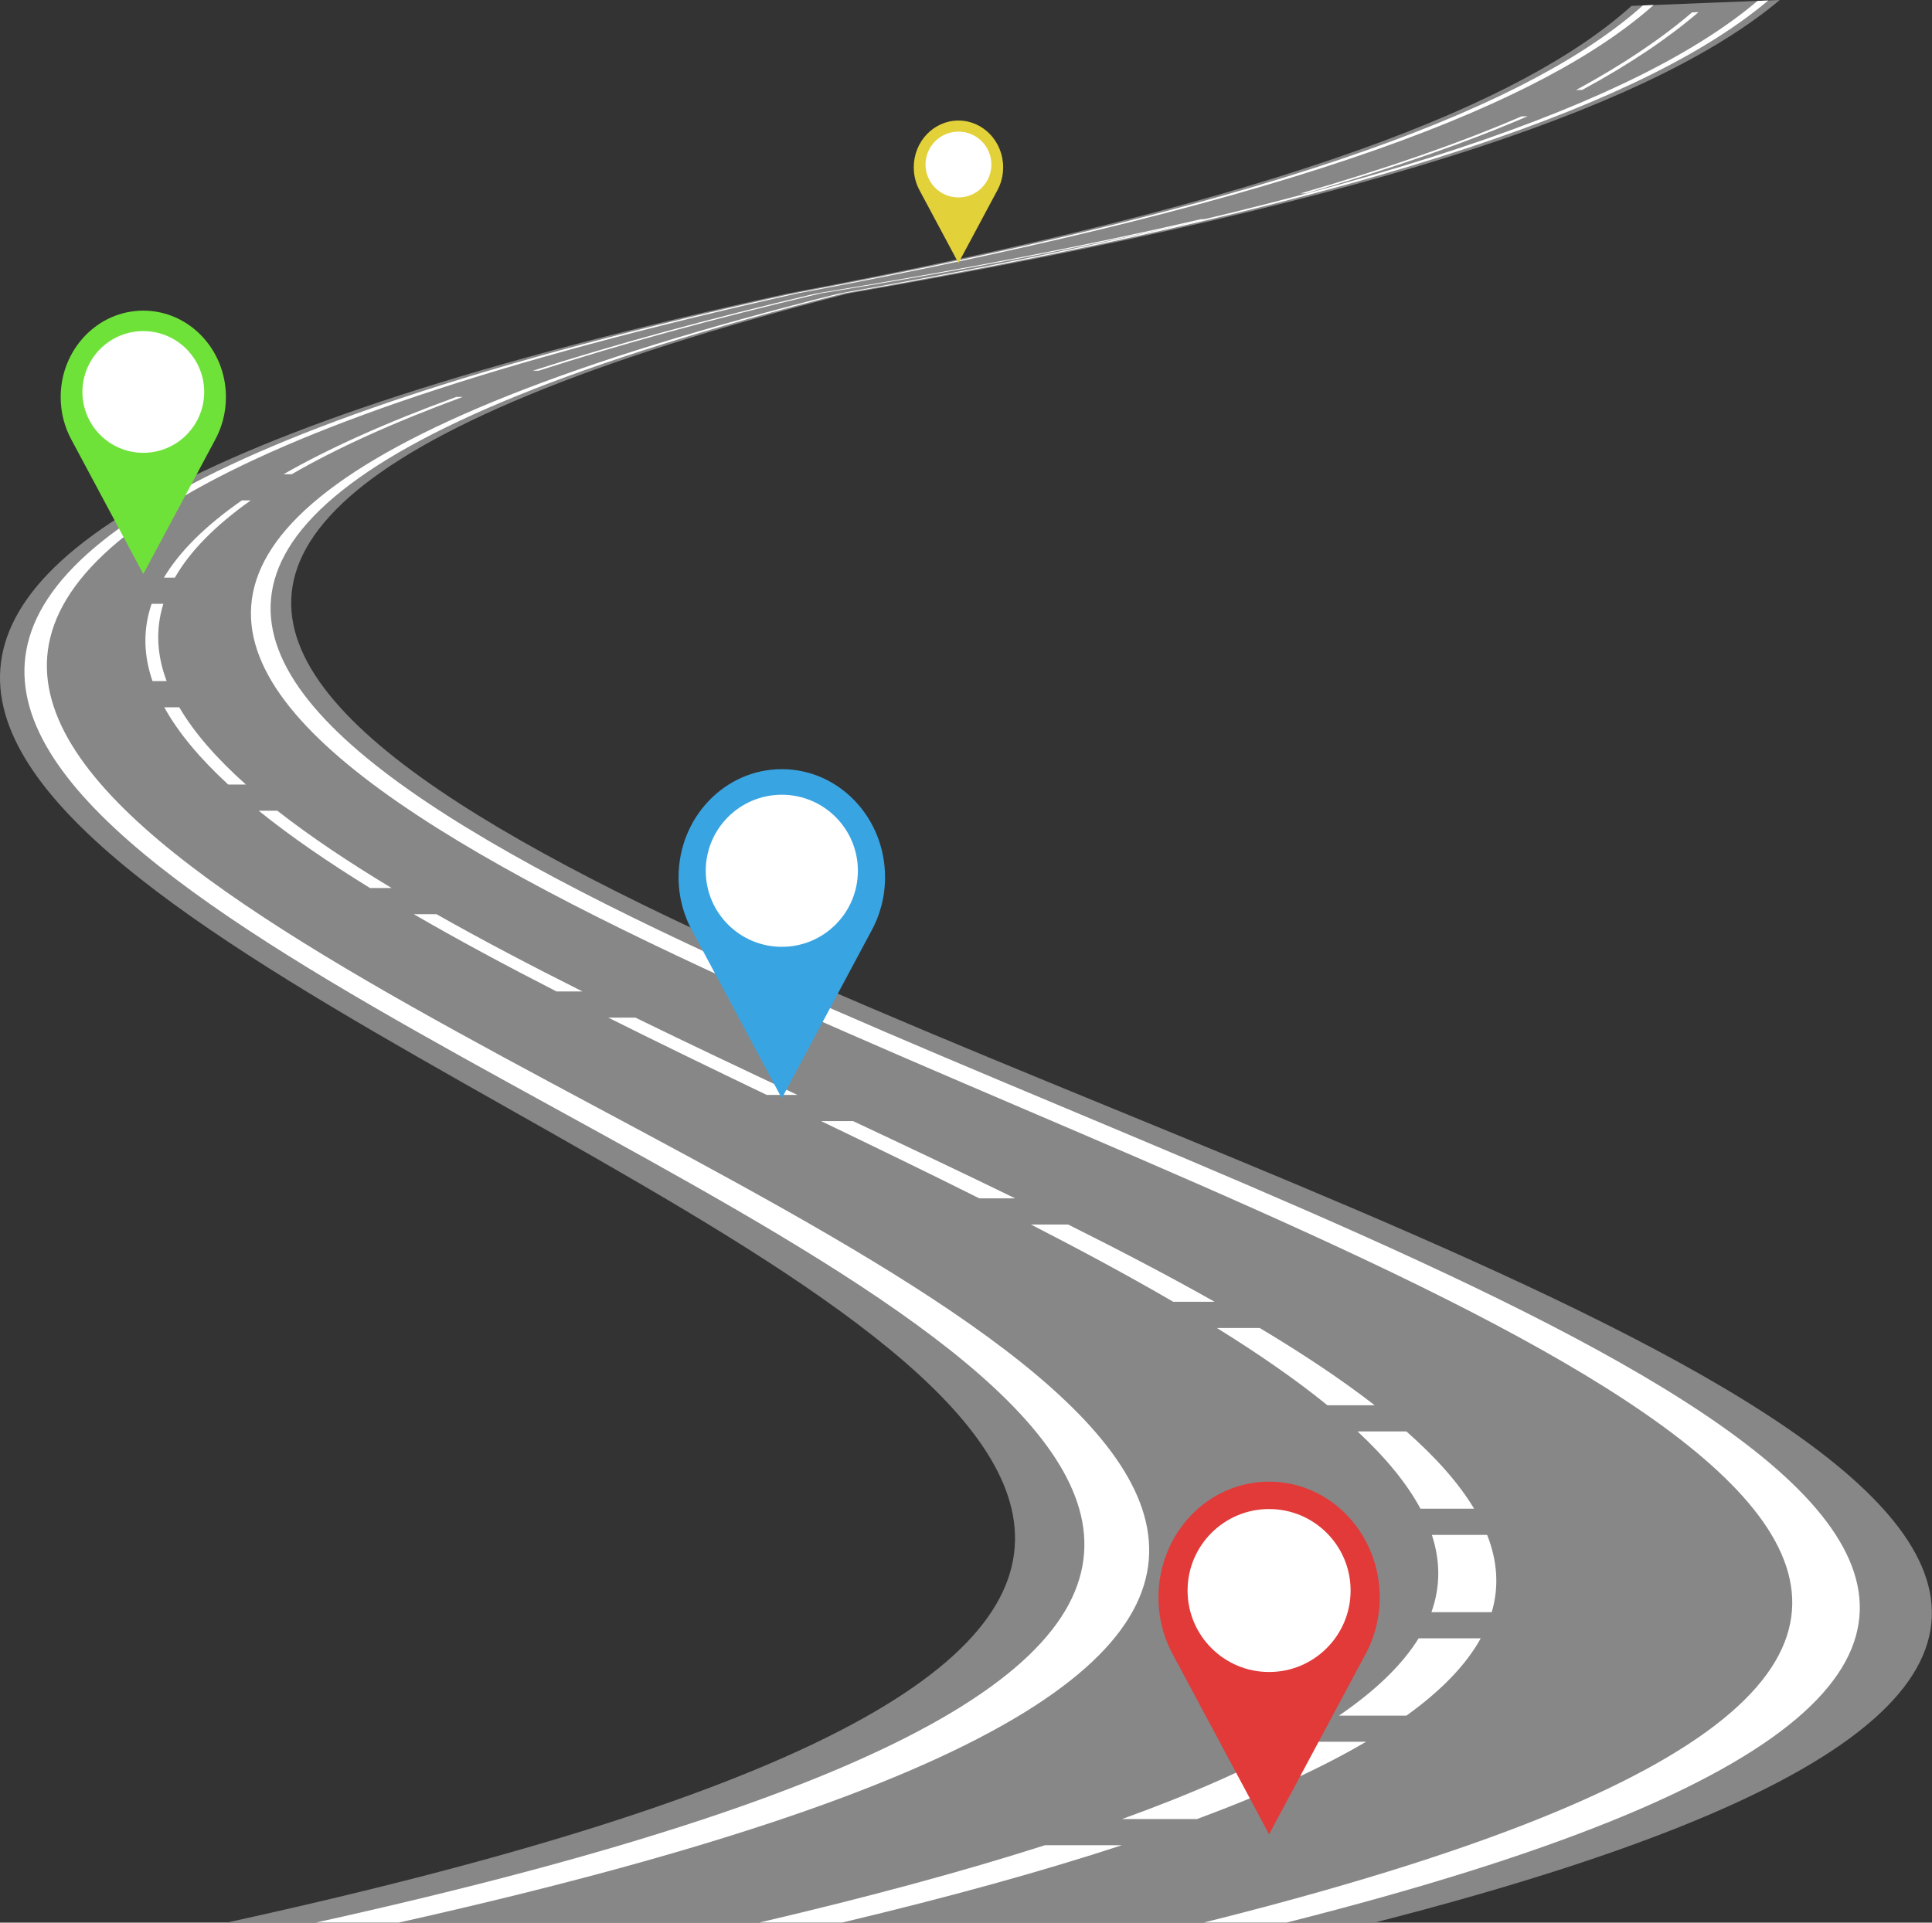 <?xml version="1.0" encoding="UTF-8"?><svg xmlns="http://www.w3.org/2000/svg" xmlns:xlink="http://www.w3.org/1999/xlink" height="673.4" preserveAspectRatio="xMidYMid meet" version="1.0" viewBox="0.0 0.0 676.5 673.4" width="676.5" zoomAndPan="magnify"><rect x="0.0" y="0.0" width="676.5" height="673.4" fill="#333333" stroke="none"/><defs><clipPath id="a"><path d="M 0 102 L 676.461 102 L 676.461 673.352 L 0 673.352 Z M 0 102"/></clipPath><clipPath id="b"><path d="M 8 102 L 403 102 L 403 673.352 L 8 673.352 Z M 8 102"/></clipPath><clipPath id="c"><path d="M 87 102 L 652 102 L 652 673.352 L 87 673.352 Z M 87 102"/></clipPath><clipPath id="d"><path d="M 265 646 L 393 646 L 393 673.352 L 265 673.352 Z M 265 646"/></clipPath></defs><g><g clip-path="url(#a)" id="change1_1"><path d="M 297.023 102.785 C -445.32 292.973 1223.738 483.16 481.398 673.352 C 347.43 673.352 213.465 673.352 79.496 673.352 C 948.781 483.16 -593.355 292.973 275.926 102.785 C 282.961 102.785 289.992 102.785 297.023 102.785" fill="#878787"/></g><g clip-path="url(#b)" id="change2_27"><path d="M 279.09 102.785 C -571.172 292.973 989.98 483.16 139.719 673.352 C 130.047 673.352 120.371 673.352 110.699 673.352 C 970.125 483.16 -581.863 292.973 277.562 102.785 C 278.07 102.785 278.578 102.785 279.09 102.785" fill="#fff"/></g><g clip-path="url(#c)" id="change2_2"><path d="M 295.406 102.785 C -456.68 292.973 1202.648 483.16 450.566 673.352 C 440.891 673.352 431.219 673.352 421.551 673.352 C 1182.801 483.16 -467.367 292.973 293.883 102.785 C 294.391 102.785 294.898 102.785 295.406 102.785" fill="#fff"/></g><g clip-path="url(#d)" id="change2_1"><path d="M 392.82 646.285 C 365.281 655.309 332.832 664.324 294.957 673.352 C 285.281 673.352 275.609 673.352 265.938 673.352 C 304.512 664.324 337.652 655.309 365.887 646.285 C 374.863 646.285 383.844 646.285 392.82 646.285" fill="#fff"/></g><g id="change2_3"><path d="M 478.32 610.047 C 462.988 619.078 443.441 628.094 419.148 637.113 C 410.398 637.113 401.648 637.113 392.898 637.113 C 417.848 628.094 438.059 619.078 454.051 610.047 C 462.141 610.047 470.23 610.047 478.32 610.047" fill="#fff"/></g><g id="change2_4"><path d="M 518.484 573.82 C 513.52 582.84 505.023 591.863 492.473 600.887 C 484.602 600.887 476.727 600.887 468.855 600.887 C 482.027 591.863 491.152 582.84 496.742 573.82 C 503.988 573.82 511.238 573.82 518.484 573.82" fill="#fff"/></g><g id="change2_5"><path d="M 520.73 537.586 C 524.285 546.605 524.992 555.629 522.344 564.652 C 515.301 564.652 508.262 564.652 501.219 564.652 C 504.457 555.629 504.336 546.605 501.371 537.586 C 507.824 537.586 514.277 537.586 520.73 537.586" fill="#fff"/></g><g id="change2_6"><path d="M 492.461 501.355 C 502.691 510.375 510.766 519.395 516.168 528.418 C 509.91 528.418 503.652 528.418 497.391 528.418 C 492.543 519.395 485.027 510.375 475.352 501.355 C 481.055 501.355 486.758 501.355 492.461 501.355" fill="#fff"/></g><g id="change2_7"><path d="M 441.094 465.117 C 456.152 474.145 469.738 483.16 481.355 492.184 C 475.832 492.184 470.309 492.184 464.793 492.184 C 453.699 483.16 440.629 474.145 426.094 465.117 C 431.094 465.117 436.094 465.117 441.094 465.117" fill="#fff"/></g><g id="change2_8"><path d="M 374.031 428.887 C 392.074 437.906 409.34 446.93 425.316 455.949 C 420.484 455.949 415.656 455.949 410.832 455.949 C 395.34 446.93 378.559 437.906 361.004 428.887 C 365.348 428.887 369.691 428.887 374.031 428.887" fill="#fff"/></g><g id="change2_9"><path d="M 298.695 392.652 C 317.875 401.676 336.969 410.695 355.461 419.719 C 351.277 419.719 347.094 419.719 342.91 419.719 C 324.871 410.695 306.23 401.676 287.5 392.652 C 291.234 392.652 294.965 392.652 298.695 392.652" fill="#fff"/></g><g id="change2_10"><path d="M 222.488 356.418 C 240.961 365.445 260.039 374.465 279.203 383.488 C 275.617 383.488 272.035 383.488 268.449 383.488 C 249.703 374.465 231.047 365.445 212.988 356.418 C 216.156 356.418 219.32 356.418 222.488 356.418" fill="#fff"/></g><g id="change2_11"><path d="M 152.824 320.188 C 168.746 329.207 185.961 338.23 203.949 347.254 C 200.922 347.254 197.891 347.254 194.855 347.254 C 177.25 338.23 160.422 329.207 144.883 320.188 C 147.527 320.188 150.176 320.188 152.824 320.188" fill="#fff"/></g><g id="change2_12"><path d="M 97.113 283.957 C 108.641 292.973 122.145 302 137.117 311.02 C 134.594 311.02 132.07 311.02 129.547 311.02 C 114.922 302 101.762 292.973 90.586 283.957 C 92.762 283.957 94.938 283.957 97.113 283.957" fill="#fff"/></g><g id="change2_13"><path d="M 62.77 247.723 C 68.051 256.742 76.004 265.766 86.113 274.789 C 84.047 274.789 81.984 274.789 79.922 274.789 C 70.129 265.766 62.488 256.742 57.52 247.723 C 59.27 247.723 61.02 247.723 62.77 247.723" fill="#fff"/></g><g id="change2_14"><path d="M 57.195 211.484 C 54.395 220.512 54.949 229.531 58.348 238.551 C 56.699 238.551 55.047 238.551 53.398 238.551 C 50.277 229.531 50.004 220.512 53.086 211.484 C 54.457 211.484 55.824 211.484 57.195 211.484" fill="#fff"/></g><g id="change2_15"><path d="M 87.809 175.254 C 75.074 184.273 66.387 193.301 61.23 202.32 C 59.949 202.32 58.668 202.32 57.387 202.32 C 62.789 193.301 71.719 184.273 84.699 175.254 C 85.734 175.254 86.773 175.254 87.809 175.254" fill="#fff"/></g><g id="change2_16"><path d="M 162.02 139.02 C 137.508 148.043 117.73 157.066 102.176 166.086 C 101.215 166.086 100.254 166.086 99.293 166.086 C 115.062 157.066 135.051 148.043 159.773 139.02 C 160.523 139.02 161.273 139.02 162.02 139.02" fill="#fff"/></g><g id="change2_17"><path d="M 287.238 102.785 C 249.098 111.812 216.391 120.832 188.59 129.852 C 187.906 129.852 187.223 129.852 186.539 129.852 C 214.516 120.832 247.398 111.812 285.715 102.785 C 286.223 102.785 286.73 102.785 287.238 102.785" fill="#fff"/></g><g id="change1_2"><path d="M 571.297 2.066 C 533.82 35.723 451.801 69.684 275.93 102.785 L 297.027 102.785 C 489.594 69.344 581.879 34.695 623.195 0 L 571.297 2.066" fill="#878787"/></g><g id="change2_18"><path d="M 615.418 0.309 C 574.676 34.852 483.93 69.395 293.863 102.785 L 295.391 102.785 C 486.656 69.371 578.148 34.777 619.168 0.16 L 615.418 0.309" fill="#fff"/></g><g id="change2_19"><path d="M 575.277 1.906 C 537.508 35.645 454.699 69.656 277.547 102.785 L 279.066 102.785 C 457.426 69.633 540.977 35.57 579.023 1.758 L 575.277 1.906" fill="#fff"/></g><g id="change2_20"><path d="M 551.84 31.539 C 568.621 22.438 581.922 13.363 592.48 4.34 C 593.242 4.309 593.996 4.281 594.758 4.254 C 584.184 13.293 570.855 22.379 554.023 31.488 C 553.297 31.508 552.566 31.523 551.84 31.539" fill="#fff"/></g><g id="change2_21"><path d="M 455.305 67.766 C 486.32 58.797 511.836 49.785 532.766 40.758 C 533.477 40.742 534.188 40.73 534.898 40.719 C 513.91 49.754 488.32 58.773 457.219 67.746 C 456.578 67.754 455.941 67.762 455.305 67.766" fill="#fff"/></g><g id="change2_22"><path d="M 285.715 102.785 C 338.125 94.242 382.684 85.566 420.457 76.789 C 421.066 76.785 421.672 76.781 422.277 76.777 C 384.418 85.559 339.762 94.238 287.238 102.785 C 286.73 102.785 286.223 102.785 285.715 102.785" fill="#fff"/></g><g id="change3_1"><path d="M 444.379 583.816 C 429.707 583.816 417.816 571.926 417.816 557.258 C 417.816 542.586 429.707 530.691 444.379 530.691 C 459.047 530.691 470.941 542.586 470.941 557.258 C 470.941 571.926 459.047 583.816 444.379 583.816 Z M 483.113 559.484 C 483.113 537.094 465.77 518.941 444.379 518.941 C 422.984 518.941 405.645 537.094 405.645 559.484 C 405.645 566.992 407.594 574.023 410.992 580.051 L 444.379 642.461 L 477.766 580.051 C 481.16 574.02 483.113 566.992 483.113 559.484" fill="#e23939"/></g><g id="change2_23"><path d="M 472.918 557.074 C 472.918 572.84 460.141 585.617 444.379 585.617 C 428.617 585.617 415.836 572.84 415.836 557.074 C 415.836 541.312 428.617 528.535 444.379 528.535 C 460.141 528.535 472.918 541.312 472.918 557.074" fill="#fff"/></g><g id="change4_1"><path d="M 273.758 329.945 C 260.066 329.945 248.965 318.848 248.965 305.156 C 248.965 291.465 260.066 280.363 273.758 280.363 C 287.449 280.363 298.547 291.465 298.547 305.156 C 298.547 318.848 287.449 329.945 273.758 329.945 Z M 309.906 307.234 C 309.906 286.34 293.723 269.398 273.758 269.398 C 253.793 269.398 237.605 286.34 237.605 307.234 C 237.605 314.242 239.43 320.805 242.598 326.43 L 273.758 384.672 L 304.914 326.43 C 308.086 320.801 309.906 314.242 309.906 307.234" fill="#39a4e2"/></g><g id="change2_24"><path d="M 300.395 304.988 C 300.395 319.699 288.469 331.621 273.758 331.621 C 259.047 331.621 247.121 319.699 247.121 304.988 C 247.121 290.277 259.047 278.352 273.758 278.352 C 288.469 278.352 300.395 290.277 300.395 304.988" fill="#fff"/></g><g id="change5_1"><path d="M 50.18 157.254 C 39.223 157.254 30.344 148.371 30.344 137.414 C 30.344 126.461 39.223 117.574 50.18 117.574 C 61.137 117.574 70.02 126.461 70.02 137.414 C 70.02 148.371 61.137 157.254 50.18 157.254 Z M 79.109 139.082 C 79.109 122.355 66.156 108.801 50.18 108.801 C 34.203 108.801 21.25 122.355 21.25 139.082 C 21.25 144.688 22.707 149.938 25.246 154.441 L 50.18 201.051 L 75.113 154.441 C 77.652 149.938 79.109 144.688 79.109 139.082" fill="#6fe239"/></g><g id="change2_25"><path d="M 71.496 137.281 C 71.496 149.055 61.953 158.598 50.18 158.598 C 38.406 158.598 28.863 149.055 28.863 137.281 C 28.863 125.508 38.406 115.965 50.18 115.965 C 61.953 115.965 71.496 125.508 71.496 137.281" fill="#fff"/></g><g id="change6_1"><path d="M 335.605 68.43 C 329.68 68.43 324.875 63.625 324.875 57.695 C 324.875 51.77 329.68 46.965 335.605 46.965 C 341.535 46.965 346.34 51.77 346.34 57.695 C 346.34 63.625 341.535 68.43 335.605 68.43 Z M 351.258 58.598 C 351.258 49.551 344.25 42.219 335.605 42.219 C 326.965 42.219 319.957 49.551 319.957 58.598 C 319.957 61.633 320.746 64.473 322.117 66.906 L 335.605 92.121 L 349.098 66.906 C 350.469 64.473 351.258 61.633 351.258 58.598" fill="#e2d139"/></g><g id="change2_26"><path d="M 347.137 57.625 C 347.137 63.992 341.977 69.156 335.605 69.156 C 329.238 69.156 324.074 63.992 324.074 57.625 C 324.074 51.258 329.238 46.094 335.605 46.094 C 341.977 46.094 347.137 51.258 347.137 57.625" fill="#fff"/></g></g></svg>